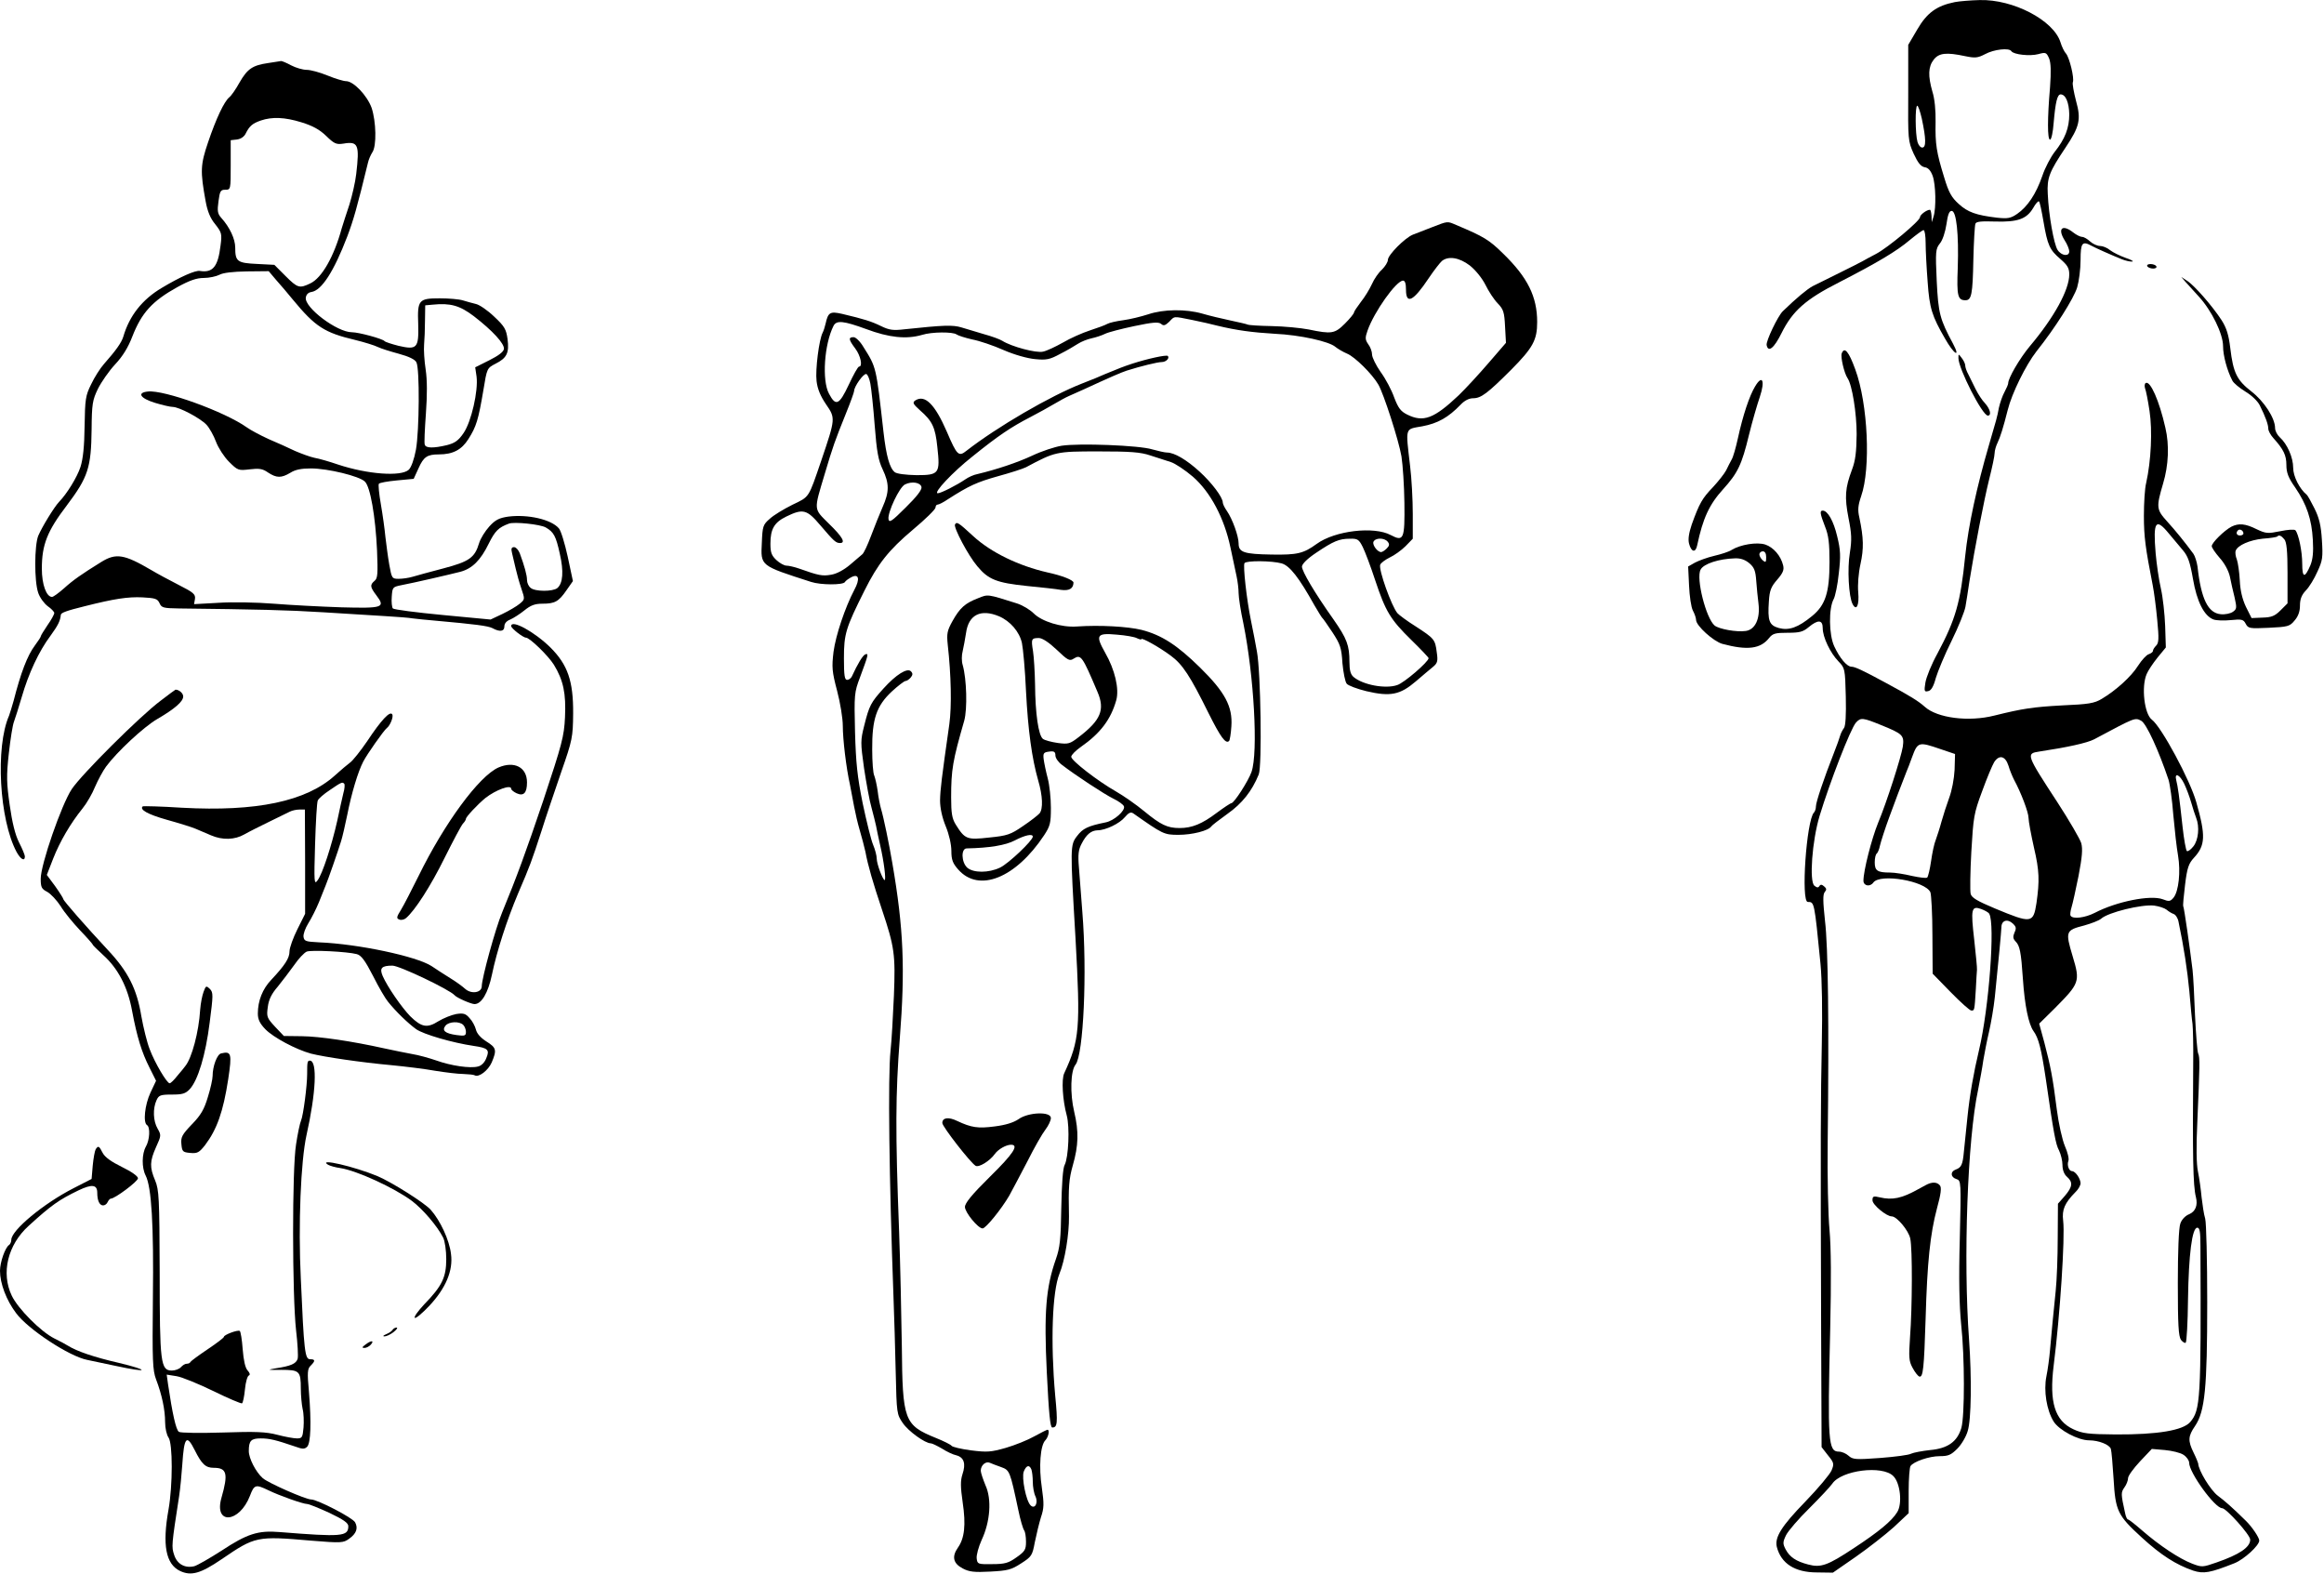 <svg width="1370" height="928" viewBox="0 0 1370 928" fill="none" xmlns="http://www.w3.org/2000/svg">
<g clip-path="url(#clip0_1_27)">
<path d="M1152.36 1.24C1141.7 3.373 1135.96 7.507 1130.23 17.373L1124.9 26.44V54.707C1124.76 82.307 1124.76 83.107 1128.1 90.573C1130.63 96.04 1132.36 98.173 1134.63 98.573C1136.63 98.84 1138.1 100.44 1139.3 103.64C1141.16 108.84 1141.43 122.573 1139.83 127.64L1138.76 130.973L1138.63 127.24C1138.5 125.24 1138.1 123.64 1137.7 123.64C1135.83 123.64 1131.83 126.573 1131.83 128.04C1131.83 130.173 1113.03 145.907 1105.96 149.64C1102.9 151.24 1099.16 153.24 1097.83 154.04C1096.36 154.84 1090.1 158.04 1083.83 161.107C1077.56 164.173 1070.76 167.64 1068.5 168.707C1065.16 170.573 1059.16 175.507 1050.9 183.507C1047.96 186.44 1041.03 200.973 1041.43 203.373C1042.36 208.04 1045.83 205.24 1050.23 196.307C1056.76 183.24 1064.36 176.44 1084.1 166.44C1107.16 154.573 1118.1 148.04 1125.96 141.373C1129.7 138.307 1133.3 135.64 1133.96 135.64C1134.63 135.64 1135.16 139.107 1135.16 143.24C1135.16 147.507 1135.7 157.907 1136.36 166.307C1137.43 181.64 1138.9 186.307 1146.63 199.64C1151.83 208.84 1155.96 211.373 1151.3 202.573C1143.56 188.173 1142.63 184.707 1141.7 165.64C1140.9 148.173 1141.03 146.707 1143.56 143.507C1145.16 141.64 1146.76 136.707 1147.43 132.173C1148.23 126.573 1149.03 124.307 1150.5 124.307C1153.3 124.307 1154.76 137.907 1154.1 157.907C1153.43 174.44 1154.1 176.973 1158.63 176.973C1162.23 176.973 1162.9 173.507 1163.3 152.973C1163.56 142.44 1164.1 132.973 1164.5 131.907C1164.9 130.573 1167.96 130.307 1176.1 130.573C1189.43 130.973 1194.63 129.107 1198.5 122.707C1199.96 120.04 1201.56 118.307 1201.96 118.707C1202.5 119.107 1203.56 124.44 1204.63 130.573C1207.03 144.573 1208.23 147.24 1214.63 152.707C1218.76 156.307 1219.83 158.04 1219.83 161.773C1219.83 170.84 1210.9 187.107 1196.5 204.173C1190.63 211.24 1183.83 222.84 1183.83 225.907C1183.83 226.573 1182.9 228.707 1181.7 230.973C1180.5 233.107 1179.03 237.373 1178.36 240.307C1177.43 245.64 1176.63 248.173 1172.5 262.307C1165.3 286.973 1160.36 309.773 1158.5 327.64C1155.7 355.24 1152.9 364.973 1142.1 385.24C1138.63 391.507 1135.56 399.107 1135.03 402.307C1134.23 407.373 1134.36 407.907 1136.63 407.373C1138.36 407.107 1139.83 404.707 1141.16 399.64C1142.36 395.64 1146.5 385.64 1150.5 377.64C1154.5 369.507 1158.1 360.573 1158.63 357.64C1159.16 354.707 1160.23 347.773 1161.03 342.307C1164.1 323.107 1169.56 294.84 1172.63 282.44C1174.36 275.64 1175.83 268.707 1175.83 267.107C1175.83 265.64 1176.63 262.84 1177.56 260.973C1179.16 257.64 1180.9 252.173 1183.56 241.64C1185.96 231.907 1194.23 215.107 1200.5 207.107C1211.56 193.24 1222.5 175.907 1224.5 169.373C1225.56 165.773 1226.5 158.573 1226.5 153.24C1226.5 143.107 1227.43 141.907 1232.9 144.84C1235.3 146.173 1244.9 150.44 1250.9 152.84C1252.9 153.64 1255.7 154.307 1256.9 154.173C1258.1 154.173 1256.5 153.107 1253.16 152.04C1249.83 150.84 1245.7 148.84 1243.96 147.507C1242.23 146.04 1239.56 144.973 1237.96 144.973C1236.36 144.973 1233.7 143.773 1232.1 142.307C1230.5 140.84 1228.5 139.64 1227.43 139.64C1226.36 139.64 1223.96 138.44 1222.1 136.973C1215.83 132.04 1212.76 134.573 1217.03 141.507C1218.63 143.907 1219.83 146.973 1219.83 148.173C1219.83 151.373 1215.16 150.84 1212.9 147.24C1210.76 143.773 1207.7 126.84 1207.16 114.307C1206.63 104.84 1208.1 101.24 1217.56 87.107C1225.96 74.573 1226.9 70.44 1223.83 59.507C1222.5 54.307 1221.56 49.373 1221.96 48.44C1222.9 46.04 1219.96 34.04 1217.96 31.64C1216.9 30.573 1215.43 27.507 1214.63 24.84C1210.5 11.907 1186.76 -0.493 1167.03 0.04C1161.7 0.173 1155.16 0.707 1152.36 1.24ZM1185.7 30.173C1187.03 32.173 1196.63 33.24 1201.56 31.907C1205.96 30.707 1206.36 30.84 1207.96 34.44C1209.03 37.24 1209.16 42.04 1208.5 51.373C1206.9 69.907 1206.9 82.307 1208.5 82.307C1209.3 82.307 1210.23 77.907 1210.63 72.44C1211.7 60.173 1212.76 55.64 1214.76 55.64C1217.7 55.64 1219.7 60.44 1219.83 67.373C1219.83 75.373 1217.43 81.773 1211.16 89.64C1208.9 92.573 1205.56 98.84 1203.96 103.64C1200.23 114.44 1195.16 121.907 1189.16 126.04C1185.3 128.707 1183.56 128.973 1177.16 128.307C1165.03 126.84 1159.96 125.107 1154.63 120.173C1150.5 116.44 1148.76 113.507 1146.1 104.573C1141.56 89.907 1140.76 84.973 1141.03 71.907C1141.16 65.24 1140.5 58.173 1139.16 54.04C1136.5 44.707 1136.63 39.373 1139.96 35.107C1143.03 31.24 1147.3 30.707 1158.5 33.107C1164.36 34.307 1165.83 34.173 1170.23 31.907C1175.3 29.107 1184.5 28.04 1185.7 30.173ZM1132.9 69.907C1135.43 81.773 1135.56 86.973 1133.16 86.973C1132.1 86.973 1130.9 85.507 1130.36 83.64C1129.03 78.973 1128.9 62.307 1130.23 62.307C1130.76 62.307 1131.96 65.773 1132.9 69.907Z" fill="black"/>
<path d="M1265.83 156.973C1266.23 157.64 1267.83 158.307 1269.3 158.307C1270.76 158.307 1271.56 157.64 1271.16 156.973C1270.76 156.173 1269.16 155.64 1267.7 155.64C1266.23 155.64 1265.43 156.173 1265.83 156.973Z" fill="black"/>
<path d="M1288.5 166.307C1289.96 167.907 1293.43 171.773 1296.23 174.84C1303.83 183.107 1310.5 196.84 1310.5 204.04C1310.5 209.64 1312.9 218.44 1315.96 224.307C1316.63 225.773 1320.23 228.707 1323.7 230.84C1327.3 232.973 1330.9 236.44 1332.1 238.84C1335.56 245.773 1337.16 250.307 1337.16 252.707C1337.16 253.907 1338.5 256.44 1340.23 258.307C1346.1 264.84 1347.83 268.307 1347.83 274.04C1347.83 278.573 1348.9 281.507 1353.03 287.373C1359.83 297.373 1362.76 306.04 1363.43 318.307C1363.83 325.507 1363.43 329.64 1361.96 333.24C1358.63 340.973 1357.16 340.707 1357.16 332.173C1357.16 324.973 1355.03 314.84 1353.16 312.573C1352.63 311.907 1348.63 312.173 1344.23 313.107C1336.9 314.573 1335.83 314.573 1330.23 311.907C1323.56 308.573 1319.7 308.307 1315.43 310.44C1311.16 312.707 1303.83 319.907 1303.83 321.907C1303.83 322.84 1305.96 325.907 1308.5 328.84C1311.3 331.907 1313.7 336.307 1314.5 339.773C1315.16 342.973 1316.36 348.573 1317.3 352.173C1318.63 358.173 1318.63 358.973 1316.36 360.573C1314.9 361.64 1311.7 362.307 1309.16 362.04C1301.7 361.373 1297.56 353.24 1295.43 333.907C1295.03 331.24 1293.96 327.773 1293.03 326.44C1287.83 319.373 1282.63 312.973 1277.43 307.24C1271.16 300.307 1271.03 298.973 1275.16 284.973C1278.36 274.307 1278.9 262.307 1276.5 252.173C1272.9 236.173 1267.56 224.173 1264.9 225.773C1264.23 226.173 1264.1 227.507 1264.5 228.84C1265.03 230.04 1266.23 236.04 1267.16 242.307C1268.9 253.773 1268.1 271.507 1265.16 284.707C1264.36 287.773 1263.83 296.44 1263.83 304.04C1263.83 316.44 1264.76 323.107 1269.03 344.973C1269.83 348.973 1271.03 358.173 1271.7 365.507C1272.76 376.44 1272.63 378.973 1271.03 380.573C1269.96 381.64 1269.16 382.973 1269.16 383.64C1269.16 384.307 1268.1 385.107 1266.63 385.64C1265.3 386.04 1262.5 389.107 1260.36 392.44C1256.36 398.84 1247.3 406.973 1239.03 411.907C1234.63 414.573 1231.16 415.107 1215.83 415.773C1198.63 416.707 1192.36 417.64 1175.7 421.773C1160.5 425.64 1141.96 423.24 1134.63 416.573C1130.9 413.24 1125.96 410.173 1111.83 402.573C1098.1 395.107 1093.43 392.973 1091.43 392.973C1088.76 392.973 1084.5 387.907 1081.3 380.973C1078.1 374.173 1077.96 358.707 1080.9 353.24C1081.83 351.64 1083.3 344.707 1083.96 338.04C1085.16 327.773 1085.03 324.307 1083.03 316.173C1080.9 307.107 1077.43 300.973 1074.5 300.973C1072.63 300.973 1072.9 302.707 1075.83 310.307C1077.96 315.507 1078.5 320.173 1078.5 331.24C1078.5 349.24 1076.1 356.707 1068.23 363.107C1059.96 369.907 1054.63 371.773 1048.63 370.173C1042.9 368.573 1041.96 365.907 1042.76 354.44C1043.16 347.907 1044.1 345.773 1047.7 341.64C1051.03 337.773 1051.83 335.907 1051.16 333.24C1049.83 327.64 1045.43 322.573 1040.63 320.973C1035.7 319.373 1025.96 320.973 1020.76 324.173C1019.16 325.24 1014.5 326.707 1010.5 327.64C1006.5 328.573 1001.43 330.44 999.164 331.64L995.164 333.907L995.698 345.107C995.964 351.24 996.898 357.907 997.964 359.907C999.031 361.907 999.831 364.307 999.831 365.373C999.831 368.84 1010.1 378.04 1015.3 379.507C1030.23 383.507 1037.83 382.44 1042.9 376.04C1045.03 373.373 1046.63 372.973 1053.83 372.973C1060.9 372.973 1062.9 372.44 1066.23 369.64C1071.7 365.107 1074.5 365.24 1074.5 370.307C1074.5 375.507 1078.9 384.84 1083.83 389.907C1087.56 393.773 1087.7 394.173 1088.1 410.573C1088.36 421.373 1087.96 427.907 1087.03 429.107C1086.23 430.173 1085.16 432.173 1084.76 433.64C1084.36 435.107 1082.76 439.64 1081.16 443.64C1075.03 459.24 1070.5 472.84 1070.5 475.24C1070.5 476.707 1069.96 478.307 1069.3 478.973C1064.9 483.64 1061.56 531.64 1065.7 531.64C1069.56 531.64 1069.56 531.24 1073.16 567.907C1074.1 577.64 1074.36 595.773 1073.96 615.24C1073.3 648.04 1073.16 667.373 1073.56 783.907L1073.83 852.973L1077.56 857.773C1081.16 862.173 1081.3 862.84 1079.7 866.707C1078.76 868.973 1071.83 877.24 1064.23 885.107C1050.1 899.64 1046.1 906.173 1047.43 911.773C1049.96 921.64 1058.1 926.84 1071.16 926.84L1080.5 926.973L1093.96 917.64C1101.43 912.44 1111.43 904.573 1116.36 900.173L1125.16 891.907V878.84C1125.16 871.507 1125.7 864.973 1126.23 864.173C1127.96 861.507 1137.3 858.307 1143.43 858.307C1148.5 858.307 1150.1 857.64 1153.83 853.907C1156.23 851.507 1159.03 846.84 1159.96 843.507C1162.1 836.84 1162.36 812.04 1160.76 789.64C1157.3 742.173 1159.83 671.373 1166.1 642.307C1167.16 636.84 1168.63 628.973 1169.16 624.973C1169.83 620.973 1171.3 613.373 1172.5 608.307C1173.7 603.107 1175.3 593.907 1175.96 587.64C1178.23 565.507 1179.7 549.64 1179.83 546.573C1179.83 542.573 1183.3 541.373 1186.5 544.307C1188.5 546.173 1188.76 547.107 1187.56 549.64C1186.5 552.173 1186.63 553.24 1188.23 554.973C1190.63 557.373 1191.43 560.973 1192.5 576.973C1193.56 592.707 1195.83 603.64 1198.76 607.773C1201.7 611.773 1203.3 617.907 1205.96 635.64C1210.63 668.04 1211.83 674.573 1213.83 678.173C1214.9 680.44 1215.83 684.173 1215.83 686.707C1215.83 689.507 1216.76 692.173 1218.5 693.64C1222.1 696.84 1221.83 699.507 1217.16 704.973L1213.16 709.507L1213.03 729.64C1213.03 740.573 1212.5 754.707 1211.83 760.973C1211.16 767.24 1210.36 775.64 1209.96 779.64C1209.56 783.64 1208.9 790.84 1208.5 795.64C1208.1 800.44 1207.16 807.373 1206.36 811.24C1204.63 819.773 1206.5 831.24 1210.63 837.907C1213.83 842.973 1225.03 848.973 1231.56 848.973C1237.16 848.973 1243.56 851.507 1244.36 854.04C1244.76 855.373 1245.43 863.24 1245.96 871.64C1247.03 890.707 1248.36 893.24 1262.63 906.307C1273.83 916.573 1282.76 922.307 1292.9 925.773C1299.03 927.773 1302.9 927.107 1317.3 921.373C1322.9 919.107 1331.83 910.973 1331.83 908.04C1331.83 906.307 1327.56 899.907 1323.83 896.307C1315.83 888.44 1311.7 884.84 1307.43 881.64C1303.16 878.44 1295.96 866.707 1295.83 862.573C1295.7 862.04 1294.63 859.24 1293.16 856.307C1289.7 849.24 1289.83 846.573 1293.96 840.573C1299.83 831.907 1301.16 818.173 1301.16 767.64C1301.16 743.107 1300.63 720.84 1299.96 718.307C1299.16 715.773 1298.36 710.04 1297.83 705.64C1297.43 701.24 1296.5 694.44 1295.7 690.573C1294.76 686.173 1294.63 675.773 1295.3 661.907C1296.76 628.173 1296.9 623.107 1295.83 620.973C1295.3 619.907 1294.5 609.64 1293.96 598.307C1293.56 586.973 1292.9 574.973 1292.5 571.64C1291.03 559.373 1287.56 534.973 1287.03 534.173C1286.76 533.773 1287.3 528.04 1288.1 521.507C1289.3 511.507 1290.23 508.973 1293.3 505.64C1300.1 498.307 1300.36 492.707 1294.76 472.973C1291.16 459.907 1274.1 428.307 1268.5 424.173C1264.1 420.84 1262.23 404.84 1265.43 397.373C1266.23 395.373 1269.16 390.973 1271.83 387.64L1276.76 381.64L1276.36 368.973C1276.1 362.04 1275.03 352.04 1273.83 346.84C1272.63 341.64 1271.3 332.307 1270.76 326.173C1269.16 307.24 1270.76 304.973 1278.63 314.573C1281.16 317.64 1284.9 322.04 1286.9 324.44C1289.83 327.907 1291.03 331.373 1292.76 341.24C1295.03 354.573 1299.3 362.973 1304.76 365.107C1306.5 365.773 1311.03 365.907 1315.03 365.507C1321.56 364.84 1322.5 365.107 1323.83 367.64C1325.3 370.44 1326.1 370.573 1337.43 370.04C1348.63 369.507 1349.83 369.24 1352.63 365.773C1354.76 363.373 1355.83 360.44 1355.83 356.973C1355.83 353.24 1356.76 350.707 1359.3 348.04C1361.3 346.04 1364.36 340.973 1366.1 336.973C1369.16 330.44 1369.43 328.573 1368.76 318.307C1368.23 309.64 1367.16 305.24 1364.36 299.64C1362.36 295.64 1360.36 292.04 1359.83 291.64C1355.56 288.173 1351.83 280.707 1351.83 275.773C1351.83 269.64 1348.36 261.773 1343.96 257.773C1342.36 256.307 1341.16 253.907 1341.16 252.307C1341.16 246.44 1334.63 236.44 1327.16 230.707C1318.63 224.04 1316.5 219.773 1314.76 205.24C1313.83 197.373 1312.5 193.24 1309.7 188.84C1304.36 180.573 1293.56 168.173 1289.3 165.507L1285.83 163.24L1288.5 166.307ZM1322.5 314.44C1322.5 315.107 1321.56 315.64 1320.5 315.64C1318.5 315.64 1317.83 314.04 1319.3 312.573C1320.36 311.507 1322.5 312.707 1322.5 314.44ZM1346.63 317.907C1347.96 319.507 1348.5 324.707 1348.5 337.773V355.64L1344.36 359.773C1341.03 363.107 1339.03 363.907 1333.7 364.04L1327.3 364.307L1323.96 357.64C1321.83 353.107 1320.63 348.04 1320.36 342.173C1320.1 337.24 1319.3 331.773 1318.63 329.773C1317.83 327.907 1317.56 325.507 1317.96 324.573C1319.16 321.373 1326.23 318.307 1333.96 317.507C1338.23 317.24 1341.96 316.573 1342.36 316.307C1343.43 315.107 1344.76 315.64 1346.63 317.907ZM1041.16 328.44C1041.16 331.373 1040.9 331.773 1039.16 330.307C1038.1 329.373 1037.16 327.773 1037.16 326.84C1037.16 325.773 1038.1 324.973 1039.16 324.973C1040.5 324.973 1041.16 326.307 1041.16 328.44ZM1031.3 332.04C1034.1 334.44 1034.9 336.44 1035.3 342.307C1035.56 346.307 1036.23 352.44 1036.63 355.773C1037.7 364.573 1034.76 371.107 1029.16 371.907C1023.83 372.707 1013.43 370.84 1010.76 368.707C1005.7 364.44 999.698 340.84 1002.5 335.773C1004.23 332.307 1013.3 329.373 1022.76 329.107C1026.1 328.973 1028.76 329.907 1031.3 332.04ZM1108.9 427.373C1121.7 432.573 1122.63 433.373 1121.7 440.173C1120.76 446.173 1112.1 473.24 1107.16 484.973C1103.3 494.44 1098.5 513.24 1098.5 519.107C1098.5 522.173 1102.36 522.973 1104.36 520.173C1108.36 514.707 1134.9 519.24 1137.96 525.907C1138.5 527.24 1139.16 538.573 1139.16 551.107L1139.3 573.907L1149.83 584.707C1155.7 590.707 1161.16 595.64 1162.1 595.64C1163.96 595.64 1163.96 596.04 1164.76 582.973C1165.03 577.773 1165.3 572.707 1165.43 571.64C1165.56 570.573 1164.76 562.707 1163.83 554.173C1161.7 535.773 1162.1 533.773 1167.83 535.773C1169.96 536.573 1172.23 537.773 1172.63 538.573C1176.23 544.307 1172.5 594.44 1166.63 618.973C1163.43 632.44 1161.16 645.373 1159.83 658.307C1159.03 666.04 1158.1 675.373 1157.7 678.973C1157.03 686.44 1156.23 688.173 1152.9 689.373C1149.56 690.573 1149.83 693.907 1153.3 694.973C1156.1 695.907 1156.1 696.173 1155.3 730.307C1154.63 754.307 1155.03 769.64 1156.1 780.573C1158.23 799.907 1158.23 834.44 1156.23 841.64C1153.83 849.773 1148.23 853.773 1137.83 854.707C1133.03 855.24 1128.1 856.173 1126.63 856.84C1125.3 857.64 1117.03 858.707 1108.36 859.373C1093.83 860.44 1092.23 860.307 1089.7 858.04C1088.23 856.707 1085.7 855.64 1084.1 855.64C1077.7 855.64 1077.3 850.04 1078.9 783.64C1079.56 754.307 1079.43 735.373 1078.5 724.973C1077.7 716.573 1077.16 693.107 1077.43 672.973C1078.23 603.907 1077.7 557.907 1075.83 542.707C1074.63 531.373 1074.5 527.24 1075.7 525.773C1076.9 524.44 1076.76 523.64 1075.3 522.44C1073.96 521.24 1073.16 521.24 1072.5 522.307C1071.83 523.373 1071.03 523.24 1069.56 522.04C1066.5 519.507 1068.23 495.64 1072.63 480.973C1078.76 460.84 1090.9 429.507 1094.1 425.907C1096.9 422.84 1098.1 422.973 1108.9 427.373ZM1262.23 424.84C1265.3 426.44 1272.63 442.573 1278.36 459.64C1279.16 462.173 1280.5 471.507 1281.16 480.307C1281.96 489.107 1283.16 499.907 1283.96 504.307C1285.56 513.773 1284.36 525.373 1281.3 529.107C1279.43 531.373 1278.63 531.507 1274.9 530.04C1267.7 527.373 1247.7 531.373 1234.9 538.04C1229.16 540.973 1221.96 541.907 1220.63 539.773C1220.23 539.24 1220.5 536.973 1221.16 534.84C1221.83 532.707 1223.7 524.307 1225.3 516.307C1227.43 505.24 1227.83 500.44 1226.9 496.973C1226.1 494.44 1219.83 483.64 1212.9 472.973C1194.36 444.573 1194.23 444.173 1202.23 442.973C1219.03 440.44 1230.36 437.907 1234.5 435.773C1258.76 422.84 1258.5 422.84 1262.23 424.84ZM1143.83 441.507L1152.5 444.44L1152.23 453.773C1151.96 459.107 1150.63 466.04 1149.03 470.307C1147.56 474.307 1145.56 480.573 1144.5 484.307C1143.56 487.907 1141.96 492.707 1141.16 494.973C1140.23 497.107 1139.03 502.84 1138.36 507.64C1137.7 512.307 1136.63 516.707 1136.1 517.24C1135.56 517.773 1131.56 517.24 1127.16 516.307C1122.76 515.24 1116.9 514.307 1114.23 514.307C1106.76 514.307 1105.16 513.24 1105.16 508.307C1105.16 505.773 1105.7 503.507 1106.36 503.107C1106.9 502.707 1107.83 500.573 1108.23 498.44C1108.76 496.173 1111.16 488.573 1113.83 481.373C1118.1 469.773 1119.56 465.907 1123.83 454.973C1124.5 453.507 1125.96 449.64 1127.16 446.307C1130.5 437.24 1131.03 437.107 1143.83 441.507ZM1183.96 451.24C1184.76 454.04 1186.36 457.773 1187.3 459.64C1191.43 467.24 1195.83 478.84 1195.83 482.173C1195.83 484.04 1197.3 491.907 1199.03 499.64C1202.23 513.24 1202.36 519.107 1200.5 532.307C1198.63 544.307 1197.56 544.44 1176.1 535.507C1165.56 531.107 1162.23 529.107 1161.7 526.84C1161.3 525.24 1161.43 514.04 1162.1 502.04C1163.3 481.64 1163.56 479.507 1168.5 466.307C1171.3 458.573 1174.5 450.973 1175.56 449.24C1178.5 444.707 1182.1 445.507 1183.96 451.24ZM1287.56 461.907C1288.9 464.707 1290.76 469.64 1291.7 472.973C1292.63 476.307 1293.96 480.307 1294.63 482.04C1296.76 487.373 1295.96 495.107 1293.03 498.84C1291.56 500.707 1289.83 502.04 1289.16 501.64C1288.63 501.24 1287.43 494.84 1286.63 487.373C1284.63 468.973 1283.83 463.507 1282.9 459.907C1281.7 455.107 1284.9 456.44 1287.56 461.907ZM1277.16 536.173C1278.23 537.107 1280.1 538.307 1281.3 538.707C1282.5 539.107 1283.83 541.107 1284.23 543.24C1287.43 558.44 1289.43 571.773 1290.63 584.307C1291.3 592.307 1292.1 601.107 1292.5 603.64C1292.76 606.173 1293.03 616.44 1292.9 626.307C1292.5 681.773 1292.76 698.84 1294.5 705.64C1295.7 710.44 1294.23 714.04 1290.63 715.64C1288.23 716.573 1286.1 718.84 1285.3 721.24C1284.36 723.773 1283.83 737.907 1283.83 756.307C1283.83 780.84 1284.23 787.64 1285.7 789.773C1286.76 791.107 1288.1 791.907 1288.5 791.373C1289.03 790.84 1289.7 779.507 1289.83 766.04C1290.23 739.373 1292.23 723.64 1295.3 723.64C1296.76 723.64 1297.16 726.173 1297.16 734.573C1297.56 825.373 1297.16 830.973 1291.16 838.173C1286.9 843.107 1271.96 845.64 1247.16 845.507C1231.03 845.373 1227.7 844.973 1222.23 842.44C1211.3 837.373 1207.96 826.44 1210.63 804.973C1214.36 775.64 1217.43 729.107 1216.23 719.507C1215.43 712.973 1217.16 709.107 1223.43 702.707C1225.16 701.107 1226.5 698.707 1226.5 697.373C1226.36 694.573 1223.43 690.307 1221.43 690.307C1219.7 690.307 1218.36 686.84 1219.3 684.307C1219.83 683.107 1218.9 679.24 1217.3 675.64C1215.7 671.907 1213.56 662.307 1212.5 654.04C1210.1 634.973 1208.76 628.307 1205.16 614.573L1202.1 603.373L1211.03 594.573C1225.96 579.507 1226.36 578.707 1221.83 563.64C1217.43 548.973 1217.7 548.307 1228.63 545.507C1232.9 544.307 1237.43 542.573 1238.63 541.507C1242.76 537.773 1262.36 532.973 1269.83 533.773C1272.76 534.173 1275.96 535.24 1277.16 536.173ZM1287.16 857.507C1289.03 858.707 1290.5 860.84 1290.5 862.173C1290.5 868.04 1305.7 888.973 1309.96 888.973C1312.36 888.973 1326.5 904.707 1326.5 907.507C1326.5 912.04 1320.1 916.307 1306.63 920.973C1298.5 923.773 1298.1 923.907 1292.23 921.64C1284.63 918.707 1273.03 910.973 1263.03 902.307C1258.9 898.707 1255.03 895.64 1254.5 895.64C1253.96 895.64 1253.16 894.04 1252.76 891.907C1250.23 880.44 1250.23 879.773 1252.36 876.707C1253.56 875.107 1254.5 872.573 1254.5 871.24C1254.5 869.907 1257.7 865.507 1261.56 861.373L1268.5 854.04L1276.23 854.707C1280.5 855.107 1285.43 856.307 1287.16 857.507ZM1116.1 870.04C1120.23 874.04 1121.56 886.44 1118.36 891.373C1115.16 896.573 1107.56 902.84 1092.76 912.573C1077.43 922.707 1073.43 924.173 1065.96 922.173C1058.76 920.307 1055.03 917.773 1052.63 913.24C1050.9 909.907 1050.9 908.973 1052.9 904.84C1054.1 902.44 1060.23 895.24 1066.63 888.973C1072.9 882.707 1078.9 876.307 1080.1 874.573C1085.43 866.573 1109.7 863.507 1116.1 870.04Z" fill="black"/>
<path d="M1135.16 698.573C1133.7 699.373 1131.56 700.573 1130.5 701.107C1121.16 706.307 1115.56 707.507 1108.23 705.773C1104.36 704.84 1103.83 705.107 1103.83 707.507C1103.83 710.173 1112.1 716.973 1115.16 716.973C1118.23 716.973 1125.16 725.373 1126.1 730.04C1127.43 736.173 1127.3 770.573 1125.96 788.307C1125.16 799.907 1125.3 802.307 1127.43 806.173C1128.76 808.707 1130.5 810.973 1131.43 811.373C1133.7 812.04 1134.23 806.573 1135.16 776.973C1136.1 744.04 1137.83 727.373 1141.83 712.307C1144.23 703.64 1144.63 699.907 1143.56 698.707C1141.83 696.573 1138.76 696.573 1135.16 698.573Z" fill="black"/>
<path d="M1085.7 208.307C1084.9 210.307 1087.16 220.04 1089.16 222.973C1091.83 226.84 1094.5 243.507 1094.5 255.907C1094.36 266.44 1093.83 271.373 1091.7 276.973C1087.7 287.64 1087.3 292.973 1089.7 305.373C1091.56 314.573 1091.7 318.173 1090.5 325.773C1088.9 335.24 1089.83 351.773 1092.1 356.04C1094.36 360.44 1096.1 356.84 1095.43 349.107C1095.03 344.707 1095.56 337.907 1096.76 332.44C1098.76 323.373 1098.63 317.107 1096.1 305.107C1095.03 300.573 1095.3 297.907 1097.16 292.44C1102.9 276.04 1101.16 238.04 1093.7 217.773C1089.83 207.107 1087.3 204.173 1085.7 208.307Z" fill="black"/>
<path d="M1154.5 211.107C1154.5 217.24 1168.63 244.973 1171.83 244.973C1174.1 244.973 1173.3 241.24 1170.23 237.773C1168.5 236.04 1166.1 232.307 1164.63 229.373C1163.3 226.573 1161.3 222.707 1160.36 220.707C1159.3 218.84 1158.5 216.44 1158.5 215.373C1158.5 214.44 1157.56 212.44 1156.5 211.107C1154.5 208.44 1154.5 208.44 1154.5 211.107Z" fill="black"/>
<path d="M1034.63 227.773C1031.3 233.24 1027.43 244.84 1024.5 258.307C1023.3 263.773 1021.7 269.507 1020.76 270.973C1019.96 272.44 1018.5 275.24 1017.56 277.24C1016.5 279.24 1013.03 283.64 1009.7 287.24C1003.43 293.773 1001.83 296.573 997.298 309.107C995.564 314.307 995.031 317.907 995.698 320.44C997.031 325.507 999.564 326.04 1000.5 321.373C1003.83 305.64 1007.56 297.373 1015.83 288.307C1024.36 278.84 1026.76 274.04 1031.03 256.307C1033.03 248.173 1035.96 238.173 1037.43 233.907C1040.63 224.307 1038.9 220.573 1034.63 227.773Z" fill="black"/>
</g>
<g clip-path="url(#clip1_1_27)">
<path d="M844.164 133.94C839.764 135.673 834.698 137.673 832.831 138.34C828.031 140.34 818.164 150.34 818.164 153.14C818.164 154.473 816.564 157.007 814.698 158.873C812.698 160.607 810.031 164.473 808.698 167.54C807.364 170.473 804.431 175.273 802.164 178.073C800.031 180.873 798.164 183.673 798.164 184.207C798.164 184.873 795.764 187.807 792.831 190.74C786.831 196.74 784.964 197.007 771.498 194.207C766.698 193.273 756.831 192.34 749.631 192.207C742.298 192.073 735.898 191.673 735.364 191.273C734.831 191.007 730.298 189.94 725.231 188.873C720.298 187.807 712.831 186.073 708.831 184.873C699.098 182.073 685.898 182.207 676.831 185.273C672.698 186.607 666.164 188.207 662.164 188.74C658.164 189.273 654.031 190.207 652.831 190.873C651.764 191.54 647.098 193.273 642.564 194.74C638.031 196.207 630.831 199.407 626.564 201.94C622.298 204.34 616.964 206.873 614.831 207.273C610.831 208.207 596.298 204.34 590.831 200.873C589.364 199.94 584.564 198.207 580.164 197.007C575.764 195.673 569.764 193.94 566.831 193.007C561.631 191.407 556.031 191.673 533.364 194.073C526.564 194.873 524.298 194.607 519.364 192.207C513.631 189.407 509.364 188.073 496.431 185.007C489.364 183.407 488.164 184.073 486.698 190.74C486.298 192.607 485.498 195.007 484.964 196.073C482.831 200.073 480.564 217.94 481.364 224.607C481.898 229.273 483.631 233.407 486.964 238.34C492.564 246.473 492.564 246.607 484.164 271.407C476.431 293.94 477.364 292.607 467.098 297.54C462.031 300.073 456.031 303.673 453.764 305.807C449.764 309.273 449.498 310.207 449.098 319.94C448.431 333.673 447.898 333.273 478.164 343.007C483.898 344.873 496.831 344.873 498.031 343.14C498.431 342.34 500.164 341.14 501.898 340.207C506.298 337.94 507.098 341.273 503.631 347.673C498.164 358.073 492.698 374.34 491.364 384.207C490.298 393.273 490.431 395.673 493.498 407.273C495.364 414.34 496.831 423.54 496.831 427.807C496.831 435.807 498.831 452.607 501.098 462.74C501.764 466.073 502.831 471.673 503.498 475.407C504.164 479.007 505.631 485.407 506.831 489.407C508.031 493.407 509.498 499.14 510.164 502.073C511.631 510.073 514.698 520.607 519.898 536.073C527.364 558.34 527.898 562.607 526.964 586.873C526.431 598.873 525.631 613.54 524.964 619.407C523.364 634.34 524.164 695.273 526.698 764.073C527.098 775.407 527.764 795.673 528.031 809.14C528.564 833.14 528.698 833.673 532.164 838.74C535.498 843.673 545.364 850.74 548.698 850.74C549.498 850.74 552.431 852.207 555.231 853.807C557.898 855.54 561.764 857.407 563.764 857.807C568.298 859.007 569.498 862.74 567.364 869.007C566.164 872.74 566.164 876.34 567.498 885.54C569.498 898.873 568.564 906.74 564.698 912.207C560.964 917.54 561.898 921.54 567.498 924.473C571.231 926.473 574.298 926.873 583.764 926.34C594.031 925.807 596.164 925.273 601.898 921.54C608.164 917.54 608.564 916.873 610.031 909.007C610.964 904.473 612.564 897.807 613.631 894.34C615.498 888.873 615.498 886.34 614.164 876.873C612.298 864.607 613.231 851.807 616.298 848.873C618.031 847.007 618.964 842.74 617.498 842.74C617.098 842.74 613.631 844.473 609.764 846.607C606.031 848.74 598.431 851.807 592.964 853.407C584.031 855.94 582.031 856.073 572.298 854.873C566.431 854.073 561.364 852.873 560.964 852.207C560.564 851.54 556.298 849.407 551.631 847.54C532.964 839.94 532.031 837.273 531.631 793.407C531.364 774.74 530.698 744.34 530.031 726.073C527.764 667.007 527.898 644.873 530.431 612.073C533.631 571.14 532.698 547.273 526.031 508.74C524.164 497.54 520.831 481.54 519.364 476.74C518.698 474.473 517.764 469.673 517.364 466.073C516.831 462.34 515.898 458.473 515.364 457.14C514.698 455.94 514.164 449.007 514.164 441.807C514.031 423.807 516.698 416.073 525.631 407.673C529.364 404.207 533.098 401.407 533.764 401.407C534.564 401.407 535.898 400.473 536.831 399.407C538.164 397.807 538.164 396.873 536.964 395.673C534.831 393.54 528.298 397.54 520.831 405.807C513.364 414.073 512.431 415.807 509.498 427.54C507.231 436.473 507.231 437.673 509.364 452.873C510.698 461.54 512.564 472.073 513.764 476.073C514.831 480.073 516.031 484.873 516.431 486.74C516.698 488.607 517.898 493.673 518.831 498.073C521.098 507.807 522.431 518.74 521.498 518.74C520.431 518.74 516.831 509.273 516.831 506.073C516.831 504.473 515.898 500.74 514.698 497.94C513.498 495.14 510.831 484.207 508.564 473.54C505.364 457.673 504.564 449.807 504.031 431.273C503.498 409.273 503.631 408.073 506.964 399.273C511.898 385.94 512.164 385.007 510.164 385.673C508.698 386.073 505.498 391.407 502.164 398.74C501.631 399.807 500.431 400.74 499.364 400.74C497.898 400.74 497.498 398.073 497.498 388.073C497.498 373.54 498.564 370.207 509.631 348.073C517.498 332.34 523.898 324.207 538.164 312.207C545.498 306.073 551.498 300.207 551.498 299.14C551.498 298.207 552.031 297.407 552.831 297.407C553.498 297.407 556.164 296.073 558.698 294.34C571.364 286.207 575.898 284.207 588.164 280.74C595.498 278.74 602.964 276.34 604.831 275.407C622.031 266.207 622.564 266.073 647.498 266.073C666.298 266.073 672.298 266.473 678.164 268.473C682.164 269.807 687.631 271.54 690.164 272.34C692.698 273.14 698.564 277.007 703.231 281.007C713.631 290.073 721.764 305.54 725.364 322.74C726.698 329.007 728.298 336.607 728.964 339.673C729.631 342.74 730.164 347.273 730.164 349.673C730.164 352.073 731.364 360.073 732.964 367.407C739.231 398.34 741.764 443.54 737.764 455.007C735.898 460.34 727.498 473.407 725.898 473.407C725.364 473.407 721.364 476.073 717.231 479.14C708.564 485.673 702.698 488.073 695.364 488.073C688.164 488.073 684.298 486.207 674.564 478.207C669.898 474.34 662.431 469.14 658.031 466.607C647.231 460.473 631.498 448.34 631.498 446.073C631.498 445.007 634.031 442.473 637.231 440.207C648.698 432.207 654.831 424.073 658.031 412.74C659.898 406.073 657.231 394.74 651.498 384.74C645.631 374.34 646.431 373.007 658.298 374.073C663.498 374.473 668.964 375.407 670.298 376.207C671.764 376.873 672.831 377.14 672.831 376.74C672.831 375.54 683.364 381.407 690.164 386.473C697.098 391.54 701.631 398.473 712.431 420.34C719.498 434.473 722.564 438.74 724.564 436.74C724.964 436.34 725.631 432.473 725.898 428.073C726.698 416.473 722.164 407.94 707.364 393.407C693.898 380.207 684.831 374.34 672.964 371.273C664.698 369.273 648.431 368.34 634.831 369.273C625.764 369.94 614.164 366.34 609.364 361.54C607.231 359.407 602.831 356.74 599.498 355.673C581.764 350.073 582.564 350.207 576.564 352.607C568.964 355.54 565.898 358.207 561.498 366.073C558.298 371.807 558.031 373.54 558.698 380.073C560.698 397.94 561.098 416.207 559.631 426.873C554.964 459.673 554.298 465.273 554.164 471.807C554.164 476.207 555.364 481.807 557.498 487.007C559.498 491.807 560.831 497.807 560.831 501.54C560.831 506.74 561.631 508.873 564.831 512.473C576.964 526.34 598.698 517.673 615.498 492.34C619.098 486.873 619.498 485.14 619.498 476.073C619.498 470.473 618.698 462.74 617.631 458.74C616.564 454.74 615.498 449.54 615.231 447.407C614.831 443.94 615.231 443.407 618.564 443.007C621.364 442.607 622.164 443.14 622.164 445.273C622.164 446.74 623.764 449.14 625.898 450.74C633.631 456.74 651.098 468.207 656.298 470.74C659.364 472.207 662.164 474.207 662.564 475.273C663.498 477.807 656.698 483.807 651.764 484.74C641.231 486.873 638.298 488.34 634.964 492.74C630.831 498.073 630.831 499.007 634.031 553.407C636.964 606.34 636.431 613.007 627.364 632.607C625.631 636.207 626.431 648.607 628.831 657.407C630.698 664.34 629.898 682.207 627.631 686.607C626.564 688.34 625.898 698.207 625.631 711.807C625.364 730.607 624.831 735.407 622.431 742.207C616.564 758.873 615.364 773.54 617.098 809.007C618.298 833.273 619.098 841.407 620.298 841.407C623.364 841.407 623.631 839.007 622.031 822.473C619.231 791.007 620.298 761.273 624.564 750.74C627.764 743.007 630.298 727.273 630.164 717.007C629.764 699.54 630.164 694.873 632.431 686.873C635.764 675.273 636.031 667.007 633.231 655.273C630.698 644.607 631.098 631.14 634.031 627.54C638.698 621.673 640.964 573.273 638.031 537.407C637.364 528.207 636.431 516.473 636.031 511.273C635.364 503.673 635.764 500.74 637.631 497.273C640.431 491.807 643.231 489.54 646.964 489.407C651.764 489.407 660.031 485.407 663.098 481.673C665.364 479.007 666.564 478.473 668.031 479.407C685.498 491.673 686.164 492.073 694.698 492.073C702.831 492.073 712.298 489.673 714.031 487.14C714.431 486.473 718.831 483.14 723.631 479.673C732.164 473.673 738.031 466.34 742.031 456.473C744.031 451.54 743.231 396.207 740.964 384.073C740.298 380.073 738.698 371.94 737.498 366.073C734.831 353.14 732.698 333.407 733.631 331.94C734.564 330.34 749.764 330.473 755.498 332.073C760.298 333.407 765.764 340.473 774.831 356.74C776.964 360.34 778.964 363.673 779.364 364.073C779.898 364.473 782.564 368.34 785.498 372.74C790.031 379.673 790.831 381.807 791.364 390.873C791.898 396.473 792.964 401.94 793.898 403.007C794.698 404.073 800.031 406.073 805.498 407.407C819.631 410.74 825.364 409.54 834.564 401.673C838.564 398.207 843.231 394.34 844.831 393.007C847.364 390.873 847.764 389.673 846.964 384.473C846.031 376.873 845.498 376.34 834.431 369.14C829.498 366.073 824.698 362.473 823.764 361.407C820.298 357.273 812.564 335.673 813.631 332.873C814.031 331.807 816.564 329.94 819.231 328.607C821.898 327.407 826.164 324.34 828.564 321.94L832.831 317.54V302.873C832.831 294.74 832.164 281.94 831.231 274.473C828.564 251.407 828.031 253.14 838.431 251.273C847.631 249.54 853.764 246.073 861.098 238.473C863.364 236.073 866.031 234.74 868.431 234.74C873.098 234.74 876.964 231.807 890.964 217.807C903.631 205.007 906.164 200.473 906.164 189.807C906.164 174.873 900.564 163.54 886.164 149.54C877.764 141.273 874.831 139.54 858.431 132.607C853.098 130.34 853.764 130.207 844.164 133.94ZM866.431 156.473C869.764 159.14 873.498 163.673 875.631 167.807C877.498 171.673 880.831 176.74 882.964 178.873C886.298 182.34 886.831 184.073 887.231 192.473L887.764 202.073L877.631 213.807C872.031 220.34 864.031 229.007 859.898 233.007C845.364 246.74 839.098 249.14 829.498 244.34C825.764 242.473 824.298 240.607 821.898 234.34C820.431 230.073 816.831 223.273 813.898 219.273C811.098 215.273 808.831 210.607 808.831 209.007C808.831 207.273 807.898 204.607 806.564 202.873C804.698 200.207 804.698 199.007 806.164 194.873C810.031 183.807 823.098 165.407 827.098 165.407C828.298 165.407 828.831 167.273 828.831 170.74C828.831 179.673 833.098 177.673 842.164 164.073C845.364 159.273 848.964 154.74 850.031 153.807C853.898 150.74 860.298 151.807 866.431 156.473ZM702.831 188.607C708.031 189.673 714.564 191.14 717.498 191.94C729.098 194.74 738.164 195.94 751.498 196.74C766.298 197.407 783.631 201.273 787.231 204.473C788.564 205.54 791.631 207.407 794.164 208.473C798.698 210.34 808.964 220.473 812.564 226.74C815.631 231.94 824.564 259.54 826.164 269.007C826.964 274.073 827.764 286.34 827.898 296.34C828.164 317.807 827.498 319.407 819.898 315.407C810.031 310.073 786.964 312.74 776.164 320.607C768.431 326.207 764.831 327.14 749.631 326.873C733.231 326.607 730.164 325.54 730.164 320.34C730.164 316.073 726.564 305.94 723.231 301.14C721.898 299.273 720.831 297.007 720.831 296.207C720.831 293.14 714.298 284.473 707.098 277.94C699.498 271.007 692.298 266.74 687.898 266.74C686.564 266.74 682.698 265.807 679.231 264.873C671.631 262.473 635.764 261.14 625.764 262.74C621.764 263.407 614.031 265.94 608.698 268.473C599.898 272.607 587.498 276.74 576.298 279.407C574.031 279.807 570.831 281.273 568.964 282.607C564.298 285.807 554.698 290.74 552.831 290.74C549.898 290.74 561.631 278.207 573.498 268.873C588.564 256.74 595.898 251.807 607.231 245.94C612.164 243.407 618.564 239.807 621.498 238.073C624.431 236.34 628.298 234.207 630.164 233.407C632.031 232.607 635.898 230.873 638.831 229.54C654.164 222.473 660.564 219.673 664.164 218.473C672.564 215.807 682.431 213.407 684.831 213.407C687.364 213.407 689.631 211.14 688.431 209.807C687.631 209.007 676.564 211.407 667.498 214.34C661.498 216.34 660.298 216.873 651.498 220.473C648.964 221.673 642.964 224.073 638.164 225.94C619.231 233.273 587.764 251.673 569.764 265.673C565.098 269.407 564.164 268.473 558.164 254.473C551.098 238.207 545.231 232.34 539.498 236.073C537.764 237.273 538.298 238.207 542.298 241.807C549.631 248.207 551.364 251.807 552.564 263.54C554.298 279.14 553.631 280.073 540.298 280.073C533.898 279.94 528.698 279.273 527.498 278.34C524.431 275.94 522.431 268.74 520.831 254.74C516.431 215.807 516.698 216.74 508.964 204.473C507.098 201.273 504.431 198.74 503.231 198.74C500.031 198.74 500.164 200.073 504.164 205.407C507.364 209.673 508.698 216.073 506.431 216.073C505.764 216.073 503.098 220.873 500.298 226.873C494.698 238.74 492.698 239.673 488.698 232.073C484.431 224.207 485.898 202.873 491.364 192.073C493.098 188.607 497.364 189.14 510.564 193.94C524.031 199.007 534.298 200.073 543.498 197.407C549.364 195.54 561.898 195.54 563.898 197.14C564.831 197.807 568.964 199.14 573.098 200.073C577.364 200.873 585.631 203.673 591.631 206.34C598.031 209.14 605.764 211.273 610.164 211.673C616.831 212.34 618.831 211.94 624.964 208.607C628.964 206.607 633.631 203.807 635.498 202.607C637.364 201.407 640.964 199.94 643.498 199.407C646.031 198.873 649.631 197.673 651.498 196.74C653.364 195.807 661.098 193.807 668.698 192.207C679.498 189.94 682.831 189.673 684.431 190.873C685.898 192.207 686.831 191.94 689.231 189.673C692.564 186.207 691.364 186.34 702.831 188.607ZM513.098 226.207C513.631 229.007 514.831 240.073 515.631 250.74C516.831 266.207 517.764 271.273 520.298 276.607C524.298 285.007 524.298 289.94 520.298 298.873C518.564 302.873 515.498 310.473 513.498 315.807C511.498 321.14 509.231 326.073 508.298 326.74C507.498 327.407 504.298 330.207 501.098 332.873C497.631 335.807 493.364 338.207 490.031 338.74C484.831 339.673 482.698 339.273 471.098 335.14C468.431 334.207 464.964 333.407 463.631 333.407C462.298 333.407 459.631 331.94 457.631 330.073C454.831 327.407 454.164 325.673 454.164 320.473C454.164 311.807 456.431 307.94 463.498 304.473C473.364 299.673 475.631 300.207 483.631 309.673C491.631 319.007 492.698 320.073 495.231 320.073C498.698 320.073 496.564 316.34 488.698 308.74C479.498 299.54 479.631 301.273 486.164 279.407C491.098 262.873 492.031 260.207 498.698 243.673C501.364 237.14 503.498 231.14 503.498 230.473C503.498 227.807 509.098 219.94 510.698 220.473C511.498 220.74 512.564 223.273 513.098 226.207ZM543.231 287.14C543.498 288.74 540.298 292.873 533.898 299.14C525.631 307.407 524.164 308.34 523.764 305.94C523.231 301.94 530.164 287.14 533.498 285.54C537.498 283.54 542.698 284.34 543.231 287.14ZM803.364 322.473C804.698 325.14 808.031 333.94 810.698 342.073C816.831 360.473 819.631 365.14 832.031 377.273C837.631 382.74 842.164 387.54 842.164 387.94C842.164 390.073 827.631 402.607 823.631 403.807C816.698 406.207 803.364 403.673 797.898 399.007C796.164 397.54 795.498 395.007 795.498 390.207C795.498 380.34 794.031 376.473 786.031 365.007C774.964 349.407 767.498 336.74 767.498 333.94C767.631 332.34 770.698 329.273 775.898 325.807C786.031 319.007 789.364 317.54 795.764 317.54C800.298 317.407 801.098 317.94 803.364 322.473ZM818.031 319.273C819.231 320.74 819.098 321.673 817.498 323.273C816.298 324.473 814.831 325.407 814.164 325.407C812.031 325.407 808.964 321.273 809.631 319.407C810.698 316.873 816.031 316.873 818.031 319.273ZM588.964 363.273C595.498 366.073 600.964 372.34 602.431 379.007C603.098 382.207 604.298 394.873 604.831 407.407C606.031 430.607 608.298 447.007 612.031 460.073C614.698 469.14 614.964 476.74 612.831 479.407C611.898 480.473 607.498 483.94 603.098 486.873C595.764 491.94 593.764 492.607 583.098 493.673C570.031 495.14 568.831 494.74 563.364 485.94C561.231 482.473 560.698 479.273 560.698 470.073C560.698 453.54 561.631 448.34 568.431 424.74C570.298 417.94 569.898 400.34 567.498 391.94C566.831 389.807 566.831 386.207 567.498 383.807C568.031 381.407 568.964 376.607 569.498 373.007C570.964 362.34 578.164 358.74 588.964 363.273ZM622.964 383.007C629.498 389.273 630.564 389.807 632.964 388.207C637.231 385.54 638.031 386.74 646.964 407.807C651.498 418.34 648.964 424.473 635.898 434.473C630.698 438.473 629.764 438.74 623.631 437.94C619.898 437.407 615.898 436.34 614.831 435.54C612.164 433.54 610.298 420.607 610.164 403.407C610.031 396.073 609.498 387.273 608.964 383.807C607.764 376.607 608.031 376.073 612.431 376.073C614.431 376.073 618.298 378.607 622.964 383.007ZM608.831 493.14C608.831 495.407 594.564 509.007 589.498 511.407C582.831 514.607 573.764 514.607 570.164 511.407C566.698 508.207 566.431 500.073 569.898 500.073C583.364 499.807 592.831 498.207 598.164 495.407C604.298 492.207 608.831 491.273 608.831 493.14ZM590.164 864.74C595.231 866.607 595.364 866.873 600.298 890.073C601.498 895.94 603.098 901.273 603.764 902.073C604.298 902.74 604.831 905.673 604.831 908.74C604.831 913.407 604.164 914.473 599.231 917.94C594.564 921.273 592.431 921.94 584.964 921.94C576.431 922.073 576.164 921.94 575.764 918.607C575.498 916.74 576.831 911.807 578.698 907.673C583.764 896.873 584.698 883.673 580.964 875.54C579.498 871.94 578.164 868.073 578.164 866.873C578.164 863.673 581.098 861.14 583.498 862.207C584.564 862.74 587.631 863.807 590.164 864.74ZM608.031 866.207C608.431 867.407 608.831 870.607 608.831 873.407C608.831 876.34 609.498 880.207 610.431 882.073C612.164 885.94 610.031 889.807 607.498 887.273C604.831 884.607 602.164 871.007 603.498 867.407C604.964 863.673 606.831 863.14 608.031 866.207Z" fill="black"/>
<path d="M562.964 309.14C562.031 310.873 570.698 327.407 576.164 333.807C582.698 341.673 587.631 343.54 605.498 345.407C613.631 346.207 622.431 347.14 625.364 347.673C630.298 348.34 632.698 347.007 632.831 343.407C632.831 341.94 626.164 339.273 617.498 337.407C600.564 333.54 584.164 325.673 573.631 315.94C564.831 307.807 564.031 307.407 562.964 309.14Z" fill="black"/>
<path d="M600.431 659.673C597.498 661.673 592.831 663.14 586.431 663.94C576.431 665.273 572.564 664.607 564.298 660.74C559.098 658.207 555.498 658.74 555.498 661.94C555.498 664.073 572.031 685.273 575.098 687.14C576.964 688.34 583.498 684.34 586.431 680.207C588.431 677.407 593.098 674.74 596.031 674.74C600.831 674.74 597.364 680.073 583.498 693.673C572.964 704.073 568.831 709.14 568.831 711.407C568.831 714.607 576.564 724.073 579.231 724.073C581.098 724.073 590.298 712.74 594.964 704.74C596.964 701.007 601.898 691.807 605.898 684.073C609.764 676.34 614.431 668.207 616.298 665.807C618.031 663.54 619.498 660.473 619.498 659.007C619.498 655.007 606.164 655.54 600.431 659.673Z" fill="black"/>
</g>
<g clip-path="url(#clip2_1_27)">
<path d="M158 37.172C148.933 38.505 145.867 40.505 141.2 48.639C139.067 52.505 136.4 56.372 135.2 57.306C132.133 59.839 127.467 69.706 122.667 83.839C118.133 97.172 118 100.906 121.2 118.506C122.267 124.506 124 128.772 126.933 132.239C130.667 137.039 130.933 137.839 130 144.772C128.533 157.172 125.467 160.906 117.867 159.706C115.2 159.172 106 163.306 95.333 169.706C83.867 176.506 76.267 186.106 72.667 198.506C71.6 201.972 68.4 206.506 61.333 214.506C59.067 217.039 55.6 222.506 53.733 226.506C50.4 233.172 50.133 235.306 49.867 251.172C49.733 263.172 48.933 270.506 47.467 275.172C45.467 281.306 39.467 291.039 34.8 295.839C32 298.772 24.8 310.506 22.533 315.839C20.267 321.572 20.133 342.506 22.533 349.439C23.467 352.239 26 355.706 28.133 357.306C30.267 358.772 32 360.639 32 361.306C32 362.106 30.267 365.306 28 368.506C25.867 371.706 24 374.639 24 375.172C24 375.572 22.4 377.972 20.533 380.506C16.133 386.372 12.267 396.506 8 413.172C7.067 416.506 5.867 420.372 5.333 421.839C-2.8 440.372 -0.4 483.039 9.733 502.106C12.133 506.506 14.667 507.972 14.667 504.772C14.667 503.972 13.067 500.106 11.2 496.506C8.933 491.972 7.2 484.906 5.733 474.639C3.867 461.572 3.733 457.439 5.2 444.106C6.133 435.706 7.467 427.172 8.267 425.306C8.933 423.439 11.067 416.906 12.8 410.906C16.8 397.039 22.933 383.839 29.733 374.772C34.267 368.506 35.467 366.106 35.867 362.372C36 361.172 39.2 359.972 50 357.306C67.467 352.906 75.333 351.706 84 352.106C91.467 352.506 92.8 352.906 94 355.439C95.2 358.239 96.267 358.506 105.333 358.639C151.467 359.172 169.333 359.572 190.667 360.906C204.267 361.706 220.8 362.772 227.333 363.172C234 363.572 241.2 364.106 243.333 364.506C245.6 364.772 251.6 365.439 256.667 365.839C280.4 367.972 287.6 368.906 290.267 370.239C294.667 372.639 297.333 372.239 297.333 369.172C297.333 367.439 298.667 365.972 300.8 365.172C302.667 364.372 306.4 361.972 309.067 359.839C312.8 356.772 315.333 355.839 319.733 355.839C327.067 355.839 329.333 354.639 334 347.839L337.733 342.506L334.667 328.106C332.933 320.239 330.667 312.772 329.467 311.439C324.933 306.106 311.067 303.039 299.6 304.506C294.267 305.306 292 306.372 288.4 310.372C286 313.039 283.2 317.439 282.4 320.239C279.867 328.772 276.533 331.039 261.333 335.039C253.6 337.039 245.467 339.306 243.2 339.972C240.933 340.639 237.333 341.172 235.067 341.172C231.067 341.172 230.933 340.906 229.467 332.772C228.667 328.239 227.733 320.906 227.2 316.506C226.8 312.106 225.6 303.439 224.533 297.306C223.467 291.306 222.933 285.706 223.333 285.172C223.733 284.506 228.533 283.706 234 283.172L243.867 282.239L246.8 275.839C249.733 269.306 251.867 267.839 258.667 267.839C266.933 267.839 272.133 265.172 276.133 258.772C280.8 251.439 282 247.439 284.933 230.106C287.067 217.039 287.067 217.039 292.133 214.372C298.8 211.039 300.267 207.972 299.2 199.839C298.4 194.106 297.467 192.372 291.333 186.639C287.467 182.906 282.533 179.572 280.533 179.172C278.4 178.639 274.933 177.706 272.8 177.039C270.667 176.372 264.533 175.839 259.333 175.839C246.8 175.839 246 176.772 246.533 191.039C246.933 205.172 245.867 206.372 234.933 203.839C230.8 202.772 227.067 201.572 226.667 201.039C225.6 199.706 211.467 195.839 207.467 195.839C198.667 195.839 179.467 181.306 180.267 175.439C180.533 173.572 181.733 172.372 183.6 172.106C189.6 171.172 196.8 160.106 204.8 139.172C208.4 129.572 210.4 122.639 216.933 95.839C217.333 93.972 218.533 91.305 219.467 89.839C222.133 86.106 221.733 71.572 219.067 63.572C216.4 56.239 208.4 47.839 204 47.839C202.533 47.839 197.6 46.372 193.067 44.505C188.533 42.639 183.067 41.172 180.8 41.172C178.533 41.172 174.4 39.972 171.6 38.505C168.933 37.039 166.267 35.972 165.733 35.972C165.067 36.105 161.6 36.639 158 37.172ZM177.733 72.106C184.267 74.106 188.4 76.372 192.267 80.106C197.067 84.772 198.267 85.305 202.533 84.639C211.2 83.172 212 85.305 210 102.506C209.467 107.306 207.6 115.306 206 120.506C204.267 125.572 202.267 131.972 201.467 134.506C196.933 151.172 189.733 163.839 182.933 167.039C176.533 170.106 175.467 169.839 168.267 162.639L161.733 156.106L151.467 155.572C139.867 155.039 138.667 154.106 138.667 145.972C138.667 140.906 135.467 133.972 130.4 128.372C128.267 125.972 128 124.372 128.8 118.639C129.6 112.639 130 111.839 132.8 111.839C136 111.839 136 111.706 136 97.305V82.639L139.6 82.239C141.867 81.972 143.867 80.639 144.8 78.772C147.067 74.239 148.8 72.772 153.733 71.039C160.4 68.772 167.867 69.039 177.733 72.106ZM162.8 165.039C165.333 167.839 169.733 173.039 172.667 176.639C185.867 192.639 191.333 196.106 209.333 200.372C214.8 201.706 220.8 203.572 222.667 204.506C224.533 205.439 230.133 207.172 235.067 208.506C240.933 210.106 244.667 211.839 245.467 213.572C247.467 217.172 247.2 253.839 245.2 265.039C244.133 270.772 242.4 275.572 240.933 276.906C236.4 281.039 216.667 279.572 199.333 273.839C194.267 272.106 187.867 270.239 185.333 269.839C182.8 269.306 177.733 267.439 174 265.839C170.4 264.106 163.333 260.906 158.267 258.772C153.333 256.506 147.6 253.439 145.6 251.972C132.533 242.639 96.667 229.706 87.2 230.772C80.533 231.439 82.667 234.772 91.333 237.439C95.733 238.772 100.4 239.839 101.733 239.839C105.6 239.839 118.133 246.506 121.733 250.372C123.467 252.239 126 256.772 127.333 260.372C128.667 263.972 132.133 269.306 134.933 272.106C140.133 277.306 140.533 277.439 147.2 276.639C152.667 275.972 154.8 276.239 158 278.506C163.067 281.839 165.867 281.839 171.2 278.639C174.133 276.772 177.733 276.106 183.333 276.106C193.2 276.106 211.867 280.639 215.067 283.839C218.267 286.772 221.333 304.239 222.267 324.506C222.8 338.239 222.667 340.906 220.8 342.372C218 344.772 218.133 345.972 221.867 350.906C227.333 358.106 225.867 358.639 201.2 357.972C189.2 357.572 171.2 356.639 161.333 355.839C151.467 355.039 136.8 354.772 128.933 355.306L114.4 356.106L114.933 353.039C115.333 350.239 114 349.172 105.333 344.772C99.867 341.972 92.667 338.106 89.333 336.106C73.2 326.639 68.4 325.839 59.6 331.306C48 338.506 43.2 341.839 37.733 346.772C34.533 349.572 31.467 351.839 30.667 351.839C27.333 351.839 24.667 344.506 24.667 335.172C24.667 321.039 27.867 313.039 39.333 297.972C52 281.172 53.733 275.572 54 253.172C54.133 237.972 54.533 235.839 57.733 229.172C59.733 225.172 64.267 218.639 67.867 214.772C72.4 209.972 75.6 204.639 78 198.372C83.467 184.372 89.733 177.439 104.667 169.172C111.733 165.306 115.867 163.839 120.133 163.839C123.333 163.839 127.467 162.906 129.333 161.972C131.467 160.772 137.333 160.106 145.467 159.972L158.4 159.839L162.8 165.039ZM279.333 186.372C290.4 194.906 297.467 202.639 297.067 205.706C296.8 207.439 293.733 209.706 288.4 212.372L280.133 216.506L280.933 221.972C282 230.372 277.867 248.506 273.333 255.172C270.267 259.706 268.133 261.172 263.467 262.372C255.6 264.239 251.067 264.239 250.4 262.106C250 261.306 250.4 253.039 251.067 243.839C251.867 232.772 251.867 224.106 250.933 217.839C250.133 212.639 249.733 206.106 250 203.172C250.267 200.239 250.533 193.839 250.533 188.906L250.667 179.972L255.067 179.572C265.6 178.506 271.067 180.106 279.333 186.372ZM321.733 310.906C326.4 313.572 327.733 315.972 330 326.372C332.4 336.772 331.867 343.839 328.533 346.639C325.867 348.772 315.333 348.772 312.8 346.506C311.6 345.572 310.667 343.572 310.667 341.839C310.667 339.039 309.2 333.706 306.4 326.106C305.6 324.106 304.133 322.506 303.067 322.506C301.467 322.506 301.2 323.439 301.867 326.106C302.4 328.239 303.333 332.239 304 335.172C304.667 338.106 306.133 343.439 307.333 346.906C309.467 353.172 309.467 353.306 306.4 355.839C304.667 357.306 300.133 359.972 296.267 361.839L289.2 365.172L261.067 362.506C245.467 361.039 232.267 359.306 231.6 358.639C231.067 358.106 230.667 354.906 230.933 351.706C231.333 346.106 231.467 345.972 236.667 344.906C244.4 343.439 265.067 338.639 271.333 337.039C278.4 335.172 283.333 330.239 288.133 320.372C291.867 312.906 293.867 310.906 300 308.639C303.067 307.439 318.533 309.039 321.733 310.906Z" fill="black"/>
<path d="M301.333 369.039C301.333 370.372 308.4 375.839 310 375.839C312.267 375.839 323.2 386.506 326.533 391.839C332.133 401.039 333.733 408.772 333.067 422.772C332.533 434.106 331.333 438.506 320.267 471.839C309.867 502.639 304.667 516.772 296 537.839C292.133 547.039 284 576.639 284 581.306C284 585.172 277.867 586.106 274.267 582.906C272.667 581.439 268.667 578.506 265.333 576.506C262 574.372 257.067 571.306 254.4 569.439C245.6 563.706 211.2 556.372 188 555.439C180.267 555.039 179.333 554.772 178.933 552.239C178.667 550.639 180 547.039 181.733 544.239C183.6 541.306 186.4 535.706 188 531.839C189.6 527.839 191.467 523.306 192 521.839C193.467 518.372 199.2 501.839 201.067 495.839C201.867 493.306 203.467 486.372 204.667 480.506C207.2 467.572 211.067 454.772 214.133 448.906C216.4 444.506 226.267 430.506 228 429.172C230 427.706 232.133 422.372 231.2 421.039C229.867 418.906 224.667 424.506 216.533 436.772C212.533 442.639 207.867 448.506 206.267 449.572C204.667 450.772 200.667 454.106 197.467 457.039C180.533 472.372 151.067 478.506 107.333 476.106C94.933 475.306 84.4 475.039 84.133 475.306C82.133 477.172 86.933 479.972 98.267 483.172C105.467 485.172 113.2 487.572 115.333 488.506C117.6 489.439 121.6 491.172 124.4 492.372C131.2 495.306 138.4 495.039 144 491.839C146.533 490.372 153.2 487.039 158.667 484.372C164.133 481.706 169.733 478.906 170.933 478.372C172.267 477.706 174.8 477.172 176.533 477.172H179.733L179.867 507.972V538.639L175.333 547.706C172.8 552.772 170.667 558.639 170.667 560.772C170.667 564.772 168 568.906 159.867 577.572C154.8 582.906 152 589.839 152 597.439C152 600.906 153.2 603.306 156.4 606.639C161.2 611.572 174.533 618.639 183.333 621.039C191.2 623.039 213.067 626.239 230.667 627.839C239.067 628.639 250.8 630.106 256.667 631.172C262.533 632.106 270 633.039 273.067 633.039C276.267 633.172 279.333 633.439 279.867 633.839C282.267 635.172 287.733 631.039 289.867 626.239C292.933 618.906 292.667 617.572 286.667 613.839C283.333 611.706 281.067 609.172 280.533 606.772C280 604.772 278.4 601.706 276.8 600.106C274.533 597.439 273.2 597.039 268.933 597.706C266.133 598.239 261.467 600.106 258.4 601.972C251.867 606.106 248.533 605.572 241.867 599.039C236.8 593.839 228.4 581.706 225.6 575.306C223.6 570.639 224.933 569.172 231.333 569.172C235.467 569.172 265.067 583.306 268 586.639C269.2 588.106 277.733 591.839 279.733 591.839C283.867 591.839 287.733 585.306 290 574.506C292.8 560.906 298.667 542.639 305.467 526.506C312.533 510.106 313.467 507.439 319.2 489.839C321.733 481.706 327.067 466.106 330.8 455.172C337.467 436.106 337.733 434.506 337.867 420.506C338 401.439 334.667 391.839 324.533 381.706C315.067 372.372 301.333 364.906 301.333 369.039ZM202.933 461.972C203.333 462.372 203.2 464.906 202.4 467.572C201.733 470.239 200.133 477.572 198.8 483.839C195.6 498.106 190.133 515.039 187.2 518.906C185.2 521.706 185.067 520.239 185.733 497.839C186.133 484.639 186.8 472.906 187.333 471.839C187.733 470.772 190.933 467.972 194.4 465.706C201.2 461.039 201.867 460.772 202.933 461.972ZM210.267 562.372C212.933 563.039 215.2 566.106 219.867 575.172C223.2 581.839 227.2 588.639 228.667 590.372C233.333 596.239 240.533 603.172 245.333 606.639C249.733 609.706 266.667 614.639 279.333 616.506C287.6 617.706 288.8 618.772 286.667 623.706C285.733 626.239 283.733 628.239 281.733 628.639C277.2 629.839 266 628.239 257.067 625.039C252.8 623.572 246.533 621.839 243.067 621.306C239.467 620.639 232.133 619.172 226.667 617.972C207.467 613.706 188.533 610.906 178 610.772L167.333 610.639L162.133 605.172C157.333 599.972 157.067 599.306 157.867 593.572C158.4 589.172 160.133 585.706 163.733 581.572C166.4 578.239 170.8 572.506 173.467 568.772C176 565.039 179.333 561.572 180.8 560.906C183.467 559.839 204.667 560.906 210.267 562.372ZM273.067 604.106C274 605.039 274.667 606.906 274.667 608.239C274.667 610.506 274 610.772 269.2 610.106C262.4 609.172 260.267 607.439 262.667 604.506C264.667 602.106 270.8 601.839 273.067 604.106Z" fill="black"/>
<path d="M94.667 413.039C82.533 422.106 48.133 456.372 42.267 465.172C36.267 474.239 24 509.572 24 517.972C24 523.039 24.533 523.972 27.867 525.706C30 526.906 33.467 530.639 35.733 534.106C37.867 537.706 43.067 543.972 47.2 548.372C51.333 552.639 54.667 556.506 54.667 556.772C54.667 557.172 57.6 559.972 61.067 563.172C69.6 570.906 75.333 581.839 77.867 595.839C80.8 611.439 83.6 620.372 88.133 629.306L92 637.039L88.667 644.106C85.333 651.306 84.267 661.706 86.667 663.172C88.667 664.372 88.267 671.972 86 675.839C83.6 680.106 83.467 688.239 85.867 692.906C89.333 699.706 90.667 722.106 90.133 765.039C89.733 802.372 90 807.706 92 813.039C95.467 822.106 97.333 831.039 97.333 838.239C97.333 841.839 98.267 845.839 99.333 847.306C101.867 850.772 101.867 875.439 99.333 889.839C95.6 910.639 97.733 921.972 106.133 925.972C112.667 929.039 118.133 927.572 130.667 919.039C150.4 905.572 151.333 905.306 183.467 908.106C201.2 909.572 202.4 909.439 205.733 907.039C210.133 903.972 211.2 900.772 209.333 897.306C208 894.639 187.067 883.839 183.467 883.839C180.133 883.839 158.133 874.106 154.933 871.306C150.8 867.706 146.667 859.572 146.667 855.306C146.667 849.172 148 847.839 153.733 847.839C158.933 847.839 162.667 848.772 174 852.639C178.4 854.239 179.467 854.239 181.067 852.772C183.2 850.506 183.6 838.772 182.133 820.506C181.067 808.906 181.2 806.772 183.2 804.906C186 802.106 185.867 801.172 182.8 801.172C179.733 801.172 179.2 796.372 177.333 753.839C175.733 721.572 177.333 684.372 180.667 669.172C186.267 644.239 187.2 625.172 182.667 625.172C181.2 625.172 181.067 625.972 181.067 633.172C181.067 639.839 178.8 657.439 177.467 660.506C176.8 661.972 175.467 668.239 174.533 674.506C172.133 689.039 172.267 763.706 174.533 784.106C175.467 791.972 175.867 799.439 175.467 800.906C174.533 803.839 171.467 805.172 162.667 806.506C157.2 807.439 157.6 807.572 165.733 807.439C176.533 807.439 177.333 808.106 177.333 818.506C177.333 822.506 177.867 827.972 178.4 830.506C179.067 833.039 179.2 837.972 178.933 841.439C178.4 847.172 178.133 847.839 175.067 847.839C173.2 847.839 168 846.906 163.467 845.706C156.8 843.972 150.933 843.706 131.333 844.372C118.133 844.772 106.533 844.639 105.467 843.972C103.733 842.906 101.6 833.039 99.067 815.972L98.267 810.239L104.133 811.172C107.333 811.706 117.067 815.706 125.867 819.972C134.533 824.239 142.133 827.439 142.667 827.172C143.2 826.906 144 823.172 144.4 818.906C144.8 814.639 145.867 811.039 146.667 810.772C147.6 810.372 147.333 809.306 146 807.839C144.533 806.239 143.6 801.839 143.067 795.306C142.667 789.706 141.867 784.772 141.333 784.506C140.133 783.706 132 786.772 132 787.972C132 788.506 127.6 791.839 122.4 795.306C117.067 798.906 112.533 802.239 112.267 802.772C112 803.439 111.067 803.839 110 803.839C109.067 803.839 107.6 804.772 106.667 805.839C105.733 806.906 103.333 807.839 101.333 807.839C94.667 807.839 94.133 803.439 94.133 749.839C94 705.972 93.733 701.306 91.467 695.839C88.133 687.972 88.267 684.506 92 676.106C95.067 669.439 95.067 669.039 92.933 665.306C90.267 660.772 90 653.439 92.267 648.506C93.6 645.572 94.533 645.172 101.333 645.172C107.6 645.172 109.333 644.639 111.867 641.972C116.667 636.772 121.2 621.972 123.6 602.772C125.733 586.372 125.733 585.039 123.733 582.906C121.6 580.906 121.333 580.906 120 584.639C119.2 586.772 118.267 591.439 118 595.172C117.2 608.372 113.067 623.572 109.333 628.239C108.667 629.172 106.533 631.839 104.533 634.106C102.667 636.506 100.667 638.506 100 638.506C98.4 638.506 91.333 626.639 88.267 618.506C86.667 614.506 84.533 605.706 83.333 599.039C80.667 582.772 75.467 572.639 63.6 559.972C50.933 546.372 37.333 530.906 37.333 529.972C37.333 529.572 35.2 526.106 32.533 522.372L27.6 515.706L31.333 506.106C35.333 495.972 41.467 485.439 48.667 476.506C51.067 473.572 54.4 467.839 56 463.839C57.733 459.839 60.667 454.372 62.533 451.839C68.933 443.172 84.667 428.506 92.667 423.839C103.2 417.706 108 413.439 108 410.506C108 408.639 105.6 406.506 103.467 406.506C103.333 406.506 99.333 409.439 94.667 413.039ZM114.8 854.772C118.933 863.039 121.2 865.172 126 865.172C133.733 865.172 134.667 868.506 130.533 882.906C126 898.906 141.067 897.839 147.333 881.706C149.867 875.039 150.667 874.772 158.133 878.372C164.667 881.572 178.667 886.506 181.067 886.506C182.133 886.506 188 888.906 194.133 891.706C202.533 895.706 205.333 897.706 205.333 899.572C205.333 905.706 201.467 905.972 164.8 903.039C152.133 901.972 145.6 904.106 130.667 913.972C123.6 918.506 116.4 922.639 114.533 923.172C109.067 924.506 104.4 921.972 102.667 916.506C101.067 911.706 101.067 911.039 105.6 881.839C106.267 877.439 107.067 869.039 107.467 863.172C108.533 846.906 110 845.172 114.8 854.772Z" fill="black"/>
<path d="M293.867 452.372C282.4 457.439 262 485.172 246.667 516.506C242.667 524.506 238.133 533.439 236.4 536.239C233.733 540.506 233.6 541.306 235.333 541.972C236.4 542.506 238.267 542.106 239.333 541.172C244.533 536.772 253.867 522.372 262.133 505.572C267.2 495.439 272 486.372 272.933 485.439C273.867 484.506 274.667 483.172 274.667 482.639C274.667 481.439 281.867 473.839 286.133 470.372C292.267 465.572 301.333 462.239 301.333 464.906C301.333 465.572 302.8 466.772 304.533 467.572C308.667 469.439 310.667 467.439 310.667 461.172C310.667 452.239 303.2 448.372 293.867 452.372Z" fill="black"/>
<path d="M130.4 620.906C128 621.306 125.333 628.506 125.333 634.239C125.333 635.972 124.133 641.572 122.533 646.639C120.4 653.839 118.4 657.306 113.2 662.639C107.333 668.772 106.533 670.239 106.933 674.372C107.333 678.772 107.733 679.172 112.133 679.572C116.4 679.972 117.467 679.306 120.933 674.906C127.867 665.706 131.6 655.306 134.533 636.106C136.8 621.039 136.4 619.439 130.4 620.906Z" fill="black"/>
<path d="M56.4 677.439C55.867 678.372 55.067 682.772 54.667 687.039L54 694.906L43.333 700.372C25.6 709.439 6.667 725.172 6.667 730.772C6.667 731.972 6 733.439 5.333 733.839C3.067 735.306 0 743.972 0 749.039C0 756.506 3.733 766.372 9.467 773.972C16.4 783.439 40.933 799.572 51.467 801.572C53.6 801.972 61.2 803.572 68.533 805.172C87.6 809.306 88.8 807.839 70 803.306C55.467 799.972 45.333 796.506 40 793.172C38.933 792.506 35.333 790.506 32 788.906C24 784.906 10.533 771.306 6.933 763.706C0.533 750.372 4.533 733.706 16.933 722.506C30.4 710.239 34.8 707.172 46.4 701.572C54.267 697.839 57.333 698.239 57.333 703.039C57.333 707.706 58.667 710.506 60.8 710.506C61.867 710.506 63.067 709.572 63.467 708.506C64 707.439 64.8 706.506 65.333 706.506C67.733 706.506 81.333 696.372 81.333 694.506C81.333 693.306 77.6 690.639 71.867 687.839C65.6 684.772 61.867 682.106 60.533 679.572C58.4 675.306 57.867 675.172 56.4 677.439Z" fill="black"/>
<path d="M193.333 686.506C194.4 687.172 197.733 688.106 200.667 688.506C210.267 689.972 232.4 700.106 242.8 707.839C249.2 712.639 257.867 722.772 261.2 729.439C262.267 731.439 263.067 737.172 263.067 742.106C263.067 752.772 260.667 757.972 250.133 768.772C246.533 772.639 243.867 776.239 244.533 776.772C245.067 777.306 248.933 774.106 253.067 769.706C262.8 759.306 267.2 748.906 265.867 739.172C264.933 730.906 259.467 719.306 253.867 713.039C250.133 708.906 231.067 696.906 222.667 693.306C208.933 687.572 187.067 682.506 193.333 686.506Z" fill="black"/>
<path d="M231.333 783.972C230.8 784.772 229.067 785.839 227.467 786.506C225.867 787.172 225.467 787.706 226.667 787.706C227.733 787.706 230.133 786.639 232 785.172C233.867 783.706 234.667 782.506 233.733 782.506C232.933 782.506 231.733 783.172 231.333 783.972Z" fill="black"/>
<path d="M215.467 792.506C213.333 794.106 213.2 794.506 214.933 794.506C216 794.506 217.733 793.572 218.667 792.506C220.8 789.972 218.8 789.972 215.467 792.506Z" fill="black"/>
</g>
<defs>
<clipPath id="clip0_1_27">
<rect width="373.906" height="926.973" fill="white" transform="translate(995.164)"/>
</clipPath>
<clipPath id="clip1_1_27">
<rect width="457.299" height="795.524" fill="white" transform="translate(448.866 131)"/>
</clipPath>
<clipPath id="clip2_1_27">
<rect width="337.866" height="891.475" fill="white" transform="translate(0 36)"/>
</clipPath>
</defs>
</svg>

